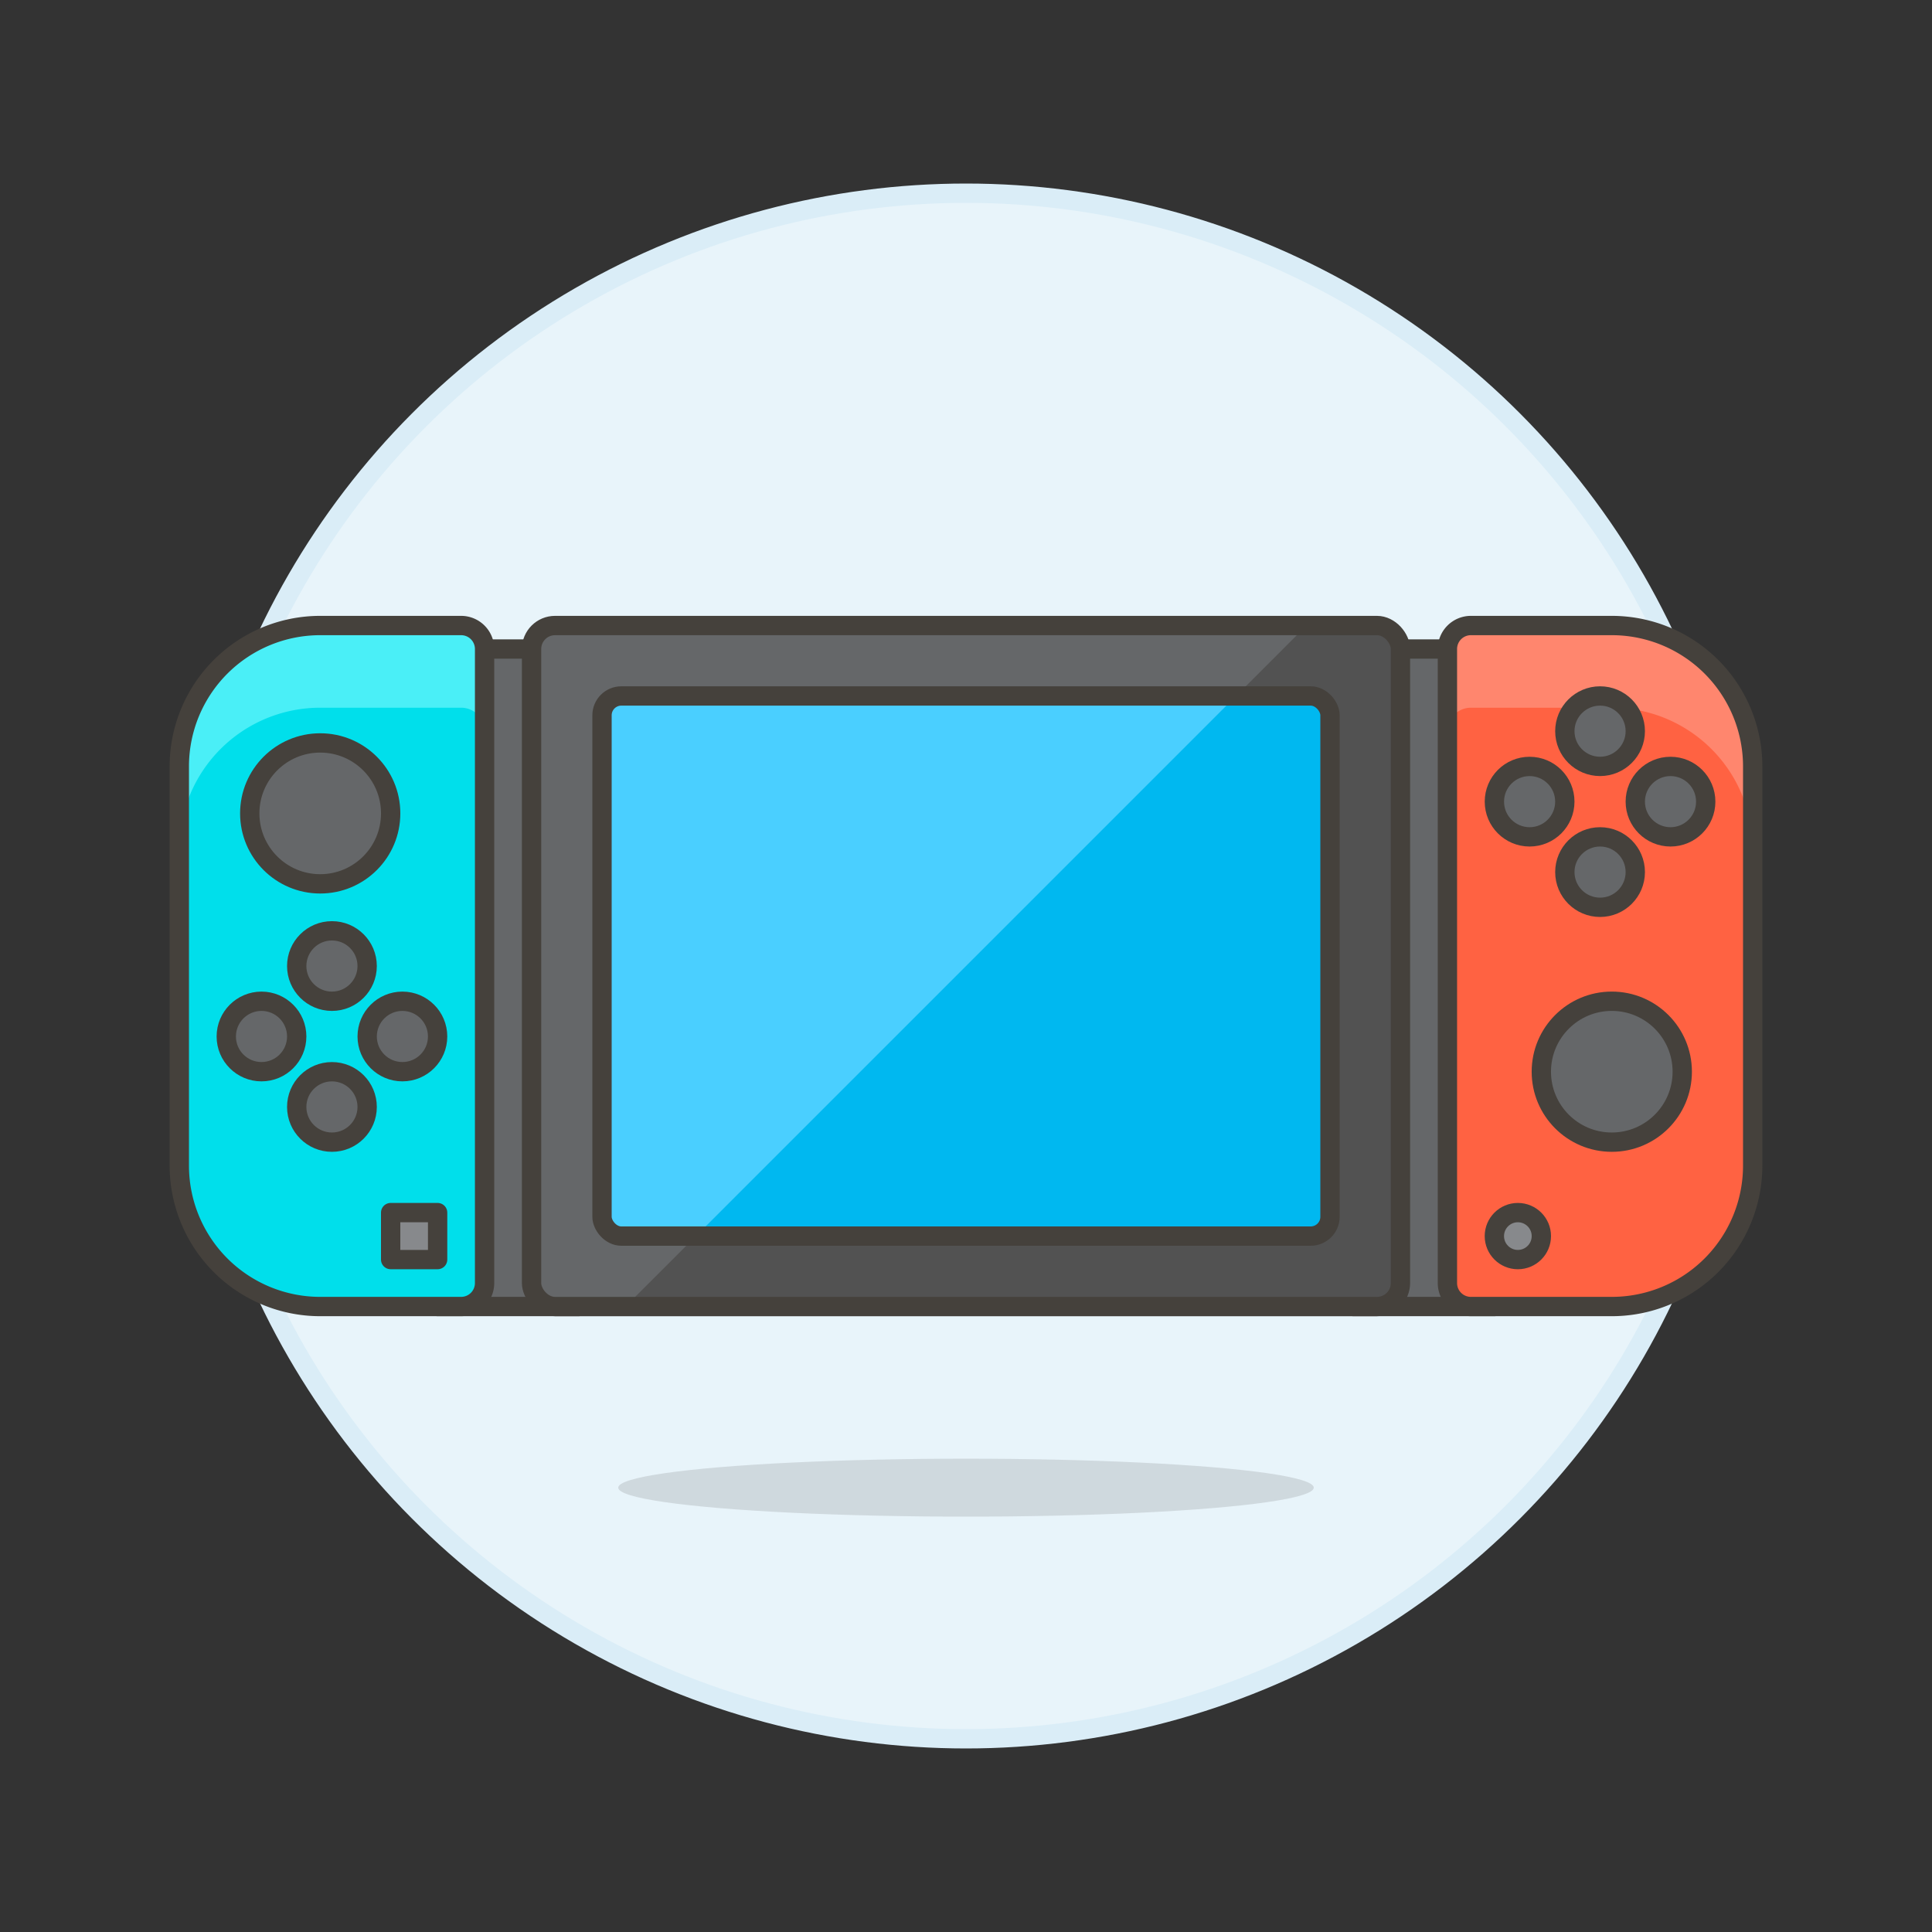 <svg xmlns="http://www.w3.org/2000/svg" viewBox="0 0 100 100"><rect x="0" y="0" width="100" height="100" fill="#333333" stroke="none"/><g class="nc-icon-wrapper"><defs/><circle class="Graphic-Style-3" cx="50" cy="50" r="40" fill="#e8f4fa" stroke="#daedf7" stroke-miterlimit="10"/><path class="a" d="M22.651 33.592h7.293v34.034h-7.293z" fill="#656769" stroke="#45413c" stroke-linecap="round" stroke-linejoin="round"/><path class="a" d="M70.056 33.592h7.293v34.034h-7.293z" fill="#656769" stroke="#45413c" stroke-linecap="round" stroke-linejoin="round"/><path class="b" d="M23.867 67.626h-7.293a7.293 7.293 0 0 1-7.293-7.293V39.67a7.293 7.293 0 0 1 7.293-7.293h7.293a1.215 1.215 0 0 1 1.215 1.215v32.819a1.215 1.215 0 0 1-1.215 1.215z" style="" fill="#00dfeb"/><path class="c" d="M23.867 32.377h-7.293a7.293 7.293 0 0 0-7.293 7.293v4.254a7.293 7.293 0 0 1 7.293-7.293h7.293a1.215 1.215 0 0 1 1.215 1.215v-4.254a1.215 1.215 0 0 0-1.215-1.215z" style="" fill="#4aeff7"/><path class="d" d="M23.867 67.626h-7.293a7.293 7.293 0 0 1-7.293-7.293V39.67a7.293 7.293 0 0 1 7.293-7.293h7.293a1.215 1.215 0 0 1 1.215 1.215v32.819a1.215 1.215 0 0 1-1.215 1.215z" stroke="#45413c" stroke-linecap="round" stroke-linejoin="round" fill="none"/><circle class="a" cx="16.574" cy="42.101" r="3.647" fill="#656769" stroke="#45413c" stroke-linecap="round" stroke-linejoin="round"/><g><circle class="a" cx="17.181" cy="50.002" r="1.823" fill="#656769" stroke="#45413c" stroke-linecap="round" stroke-linejoin="round"/><circle class="a" cx="17.181" cy="57.295" r="1.823" fill="#656769" stroke="#45413c" stroke-linecap="round" stroke-linejoin="round"/><circle class="a" cx="13.535" cy="53.648" r="1.823" fill="#656769" stroke="#45413c" stroke-linecap="round" stroke-linejoin="round"/><circle class="a" cx="20.828" cy="53.648" r="1.823" fill="#656769" stroke="#45413c" stroke-linecap="round" stroke-linejoin="round"/></g><path class="e" d="M20.22 62.764h2.431v2.431H20.22z" stroke="#45413c" stroke-linecap="round" stroke-linejoin="round" fill="#87898c"/><g><path class="f" d="M76.133 67.626h7.293a7.293 7.293 0 0 0 7.293-7.293V39.67a7.293 7.293 0 0 0-7.293-7.293h-7.293a1.215 1.215 0 0 0-1.215 1.215v32.819a1.215 1.215 0 0 0 1.215 1.215z" style="" fill="#ff6242"/><path class="g" d="M83.426 32.377h-7.293a1.215 1.215 0 0 0-1.215 1.215v4.254a1.215 1.215 0 0 1 1.215-1.215h7.293a7.293 7.293 0 0 1 7.293 7.293V39.67a7.293 7.293 0 0 0-7.293-7.293z" style="" fill="#ff866e"/><path class="d" d="M76.133 67.626h7.293a7.293 7.293 0 0 0 7.293-7.293V39.67a7.293 7.293 0 0 0-7.293-7.293h-7.293a1.215 1.215 0 0 0-1.215 1.215v32.819a1.215 1.215 0 0 0 1.215 1.215z" stroke="#45413c" stroke-linecap="round" stroke-linejoin="round" fill="none"/><circle class="a" cx="83.426" cy="55.471" r="3.647" fill="#656769" stroke="#45413c" stroke-linecap="round" stroke-linejoin="round"/><g><circle class="a" cx="82.819" cy="37.846" r="1.823" fill="#656769" stroke="#45413c" stroke-linecap="round" stroke-linejoin="round"/><circle class="a" cx="82.819" cy="45.139" r="1.823" fill="#656769" stroke="#45413c" stroke-linecap="round" stroke-linejoin="round"/><circle class="a" cx="79.172" cy="41.493" r="1.823" fill="#656769" stroke="#45413c" stroke-linecap="round" stroke-linejoin="round"/><circle class="a" cx="86.465" cy="41.493" r="1.823" fill="#656769" stroke="#45413c" stroke-linecap="round" stroke-linejoin="round"/></g><circle class="e" cx="78.564" cy="63.98" r="1.216" stroke="#45413c" stroke-linecap="round" stroke-linejoin="round" fill="#87898c"/></g><g><rect class="h" x="27.513" y="32.377" width="44.974" height="35.25" rx="1.216" style="" fill="#525252"/><path class="i" d="M28.729 67.626h3.646l35.25-35.249h-38.9a1.215 1.215 0 0 0-1.216 1.215v32.819a1.215 1.215 0 0 0 1.22 1.215z" style="" fill="#656769"/><rect class="d" x="27.513" y="32.377" width="44.974" height="35.25" rx="1.216" stroke="#45413c" stroke-linecap="round" stroke-linejoin="round" fill="none"/><rect class="j" x="31.16" y="36.023" width="37.681" height="27.957" rx="1" style="" fill="#00b8f0"/><path class="k" d="M32.375 63.98h3.647l27.956-27.957h-31.6a1.215 1.215 0 0 0-1.215 1.216v25.525a1.215 1.215 0 0 0 1.212 1.216z" style="" fill="#4acfff"/><rect class="d" x="31.16" y="36.023" width="37.681" height="27.957" rx="1" stroke="#45413c" stroke-linecap="round" stroke-linejoin="round" fill="none"/></g><ellipse class="l" cx="50" cy="77.001" rx="18" ry="1.5" fill="#45413c" opacity="0.15"/></g></svg>